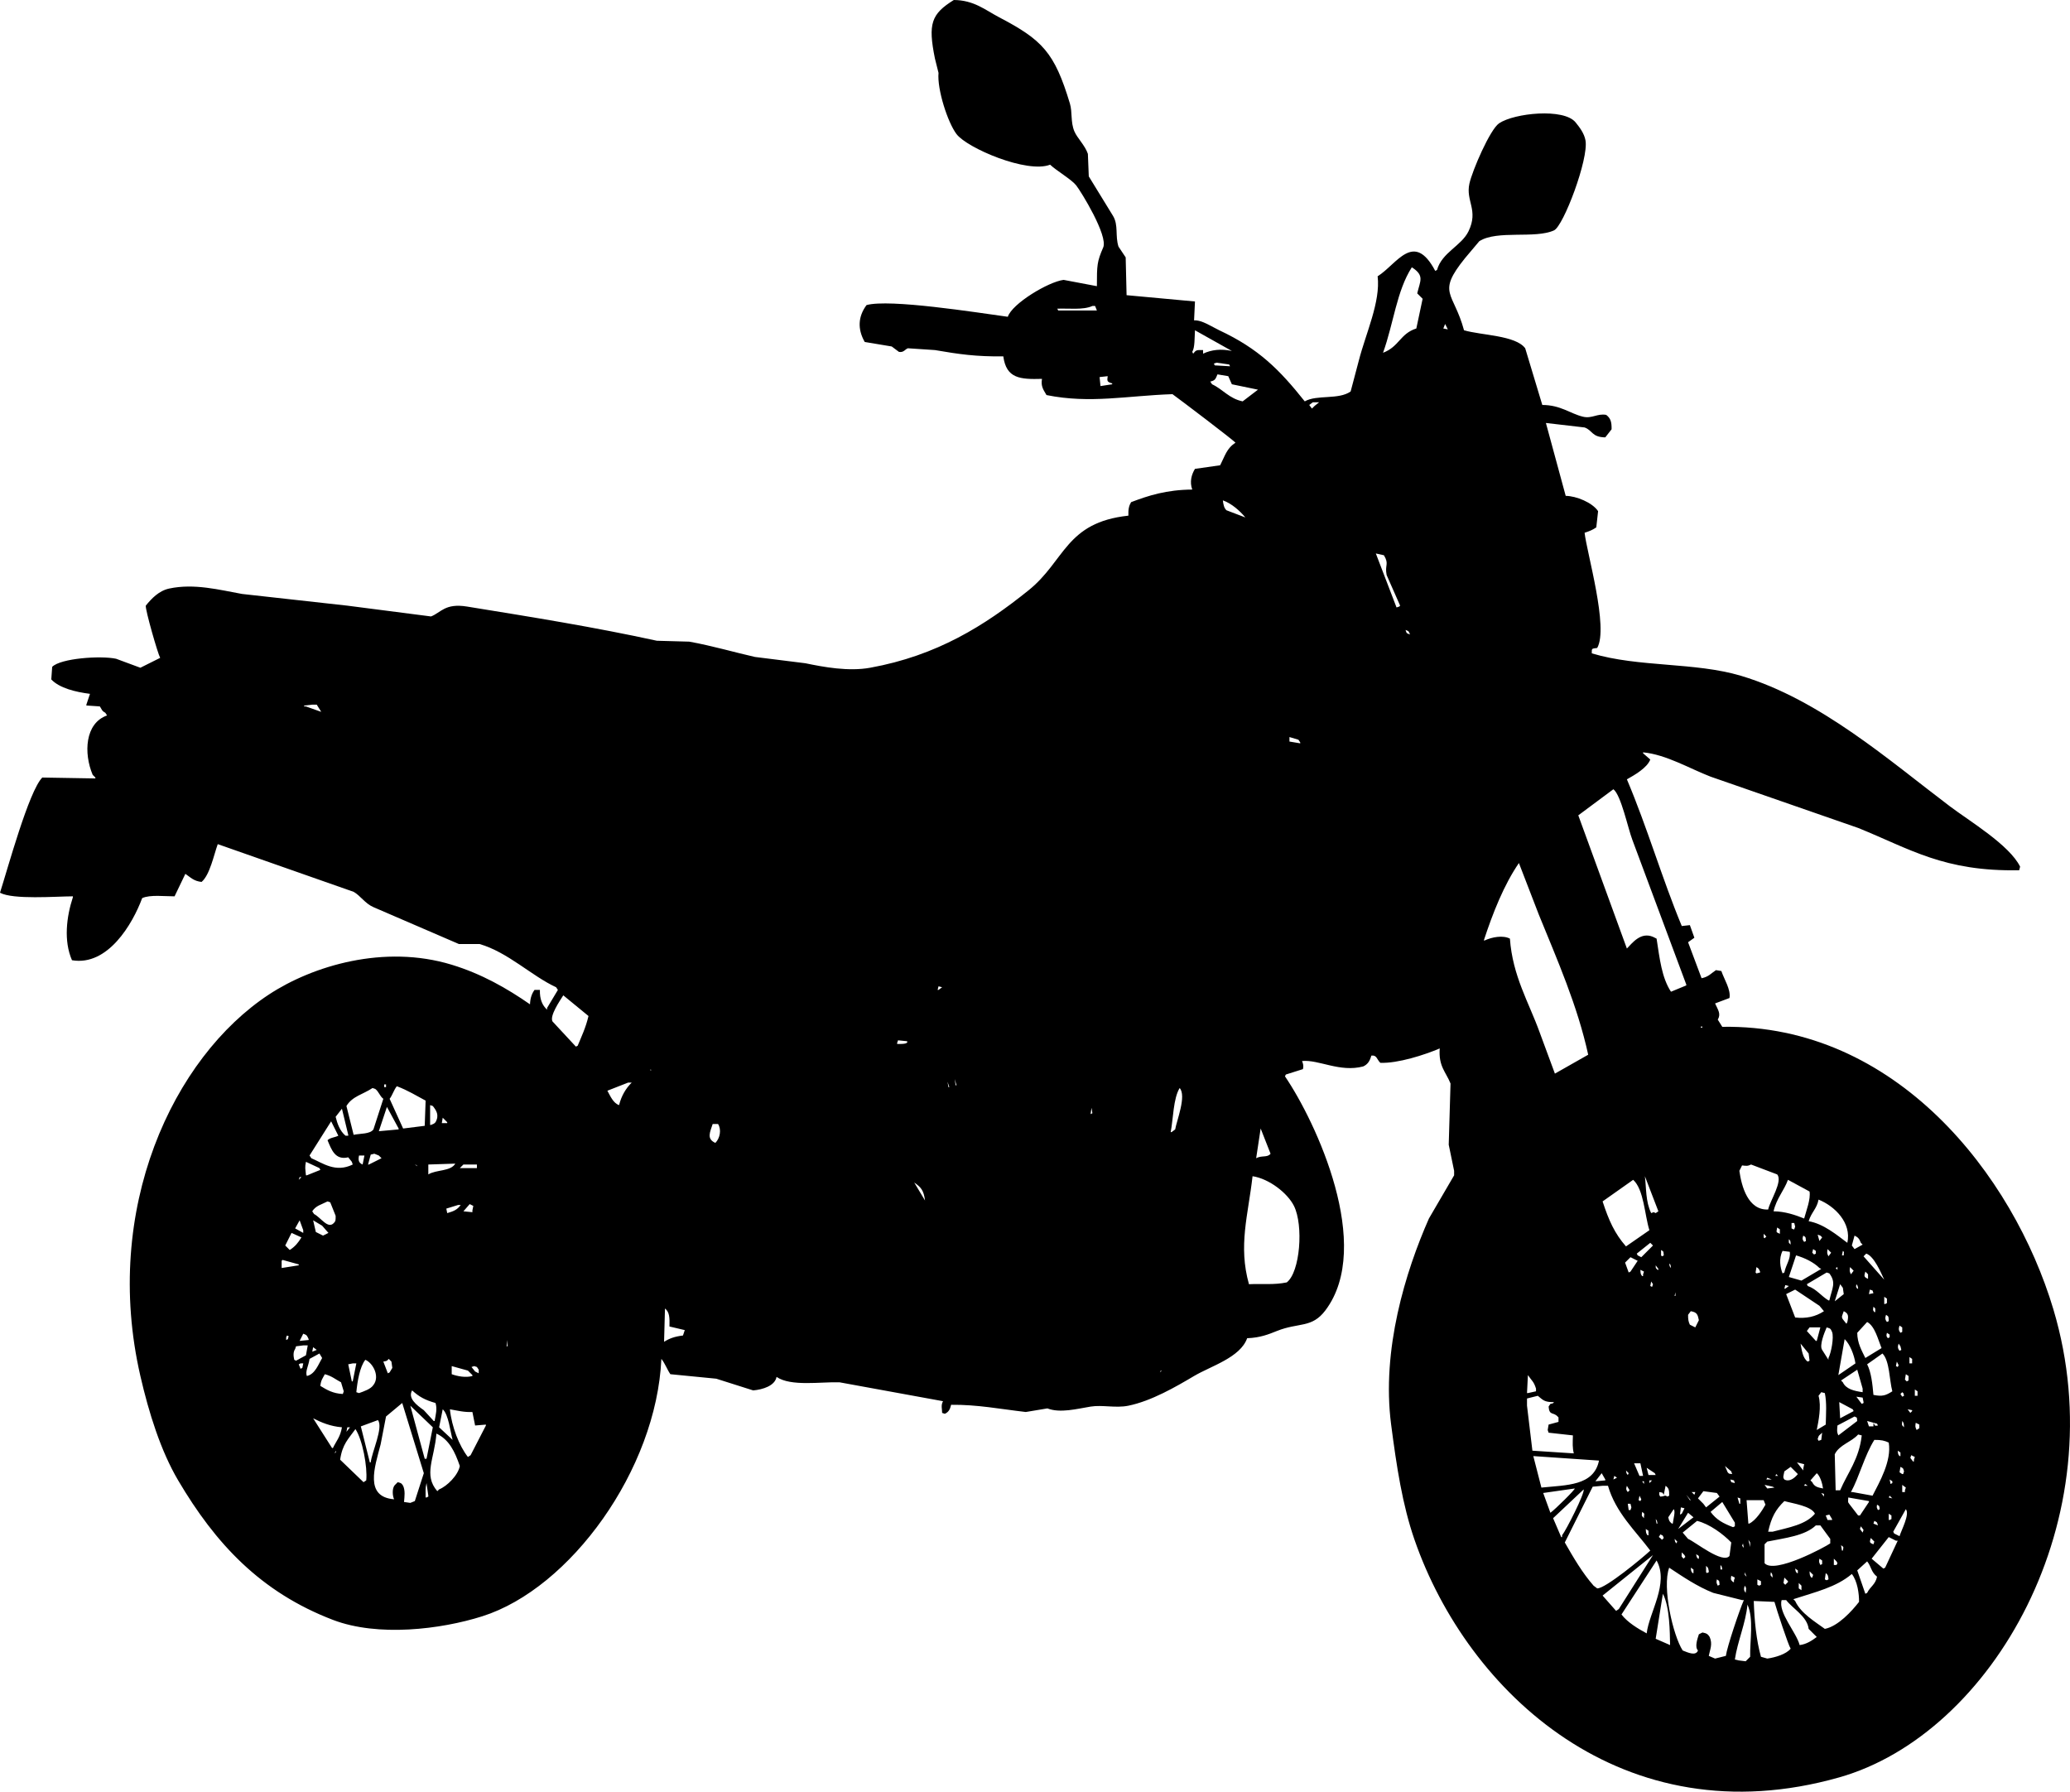 <?xml version="1.0" encoding="UTF-8"?><svg id="uuid-00f44e68-ac14-431e-8280-fc98ae96a62c" xmlns="http://www.w3.org/2000/svg" viewBox="0 0 2300.44 1990.89"><defs><style>.uuid-3752b8c3-5535-4ef4-a35c-aecc4ab1d8e5{fill:#000;fill-rule:evenodd;stroke-width:0px;}</style></defs><g id="uuid-36fa3c34-d159-41eb-8448-2db9aad66b5d"><path class="uuid-3752b8c3-5535-4ef4-a35c-aecc4ab1d8e5" d="M2282,1455c-44.68-149.5-175.13-317.11-368-314-1.67-2.67-3.33-5.33-5-8,3.76-6.36.33-10.72-3-18,5.33-2,10.67-4,16-6,1.73-9.4-6.05-20.99-9-30-2-.33-4-.67-6-1-5.45,3.56-8.12,7.45-16,9-5-13.33-10-26.67-15-40,2.33-1.67,4.67-3.33,7-5-1.67-4.67-3.33-9.33-5-14-3,.33-6,.67-9,1-21.85-52.56-38.32-109.54-61-163,8.34-4.68,22.4-12.64,26-22-2.67-2.33-5.33-4.67-8-7v-1c25.8,2.45,52.04,18.22,75,27,54.66,19,109.34,38,164,57,57.82,23.35,95.16,48.63,179,47,.33-1.33.67-2.67,1-4-11.97-24.16-56.01-50.41-78-67-67-50.55-144.02-118.64-232-145-51.46-15.42-113.92-9.31-166-25,0-5.68-.51-5.09,6-6,12.94-22.43-11.52-105.75-14-128,5.71-1.86,8.93-3.2,13-6,.67-6,1.33-12,2-18-6.32-9.51-24.16-16.88-36-17-7.33-27-14.67-54-22-81,14.33,1.67,28.67,3.33,43,5,8.97,3.19,7.88,10.81,23,11,2.33-3,4.67-6,7-9,.16-8.62-1.32-12.4-6-16-10-1.81-15.77,4.52-26,2-14.18-3.5-24.7-12.98-45-13-6.33-21-12.67-42-19-63-10.77-14.47-48.6-14.31-68-20-11.64-43.09-30.78-40.55,1-80,5.33-6.33,10.67-12.67,16-19,20.01-12.65,61.79-2.36,83-12,10.56-4.8,38.73-79.61,35-100-1.45-7.95-6.63-14.6-11-20-13.05-16.14-68.14-10.37-85,1-10.06,6.78-29.74,52.36-33,67-4.35,19.53,10.43,29.4-1,53-7.91,16.32-29.57,23.46-35,43-.67.33-1.33.67-2,1-23.89-45.18-42.79-7.17-64,6,3.39,28.45-13.2,63.42-21,94-3,11.33-6,22.67-9,34-13.38,9.51-37.57,3.27-51,11-28.1-35.3-51.27-58.56-95-79-7.8-3.64-19.28-11.61-28-11,.33-7,.67-14,1-21-25.33-2.33-50.67-4.67-76-7-.33-14-.67-28-1-42-2.67-4-5.33-8-8-12-3.85-12,.15-23.68-6-34-9-14.67-18-29.33-27-44-.33-8.33-.67-16.67-1-25-3.08-9.33-11.9-17.65-15-25-4.44-10.52-2.04-21.17-5-31-17.12-56.85-30.58-70.66-79-96C1095.06,11.18,1082.37.14,1060,0c-25.04,15.58-28.86,26.21-21,65,1.33,5.33,2.67,10.67,4,16-1.69,18.26,10.24,55.12,20,68,11.77,15.54,78.35,44.05,104,34,7.2,6.78,23.82,16.41,29,23,5.51,7.01,35.64,55.98,30,69-6.82,15.74-6.99,19.33-7,43-12.33-2.33-24.67-4.67-37-7-17.05,2.18-57.22,26.39-62,41-35.41-4.85-131.16-20.06-157-13-9.5,12.79-10.13,26.8-2,41,10,1.67,20,3.33,30,5,2.67,2,5.33,4,8,6,5.31,1.09,7.07-3.18,10-4,10,.67,20,1.33,30,2,26.81,4.62,45.59,7.35,76,7,3.33,24.59,18.51,25.69,43,25-1.5,8.43,1.62,12.11,5,18,48.75,9.85,89.63.66,140-1,7.99,5.75,69.39,52.23,70,54-9.77,6.13-11.67,14.63-17,25-9.33,1.33-18.67,2.67-28,4-3.95,6.38-6.09,14.66-3,23-28.87.24-48.46,6.61-68,14-2.34,4.03-3.25,7.68-3,15-69.89,7.5-70.2,50.21-111,83-48.62,39.08-101.58,72.54-176,86-24.17,4.37-51.62-.78-72-5-18.66-2.33-37.34-4.67-56-7-21.3-4.75-47.77-12.5-73-17-12-.33-24-.67-36-1-69.41-15.17-138.76-26.3-211-38-24.52-3.97-28.95,6.75-40,11-31-4-62-8-93-12-39-4.33-78-8.67-117-13-25.01-4.49-53.13-11.97-81-6-11.46,2.45-19.68,11.2-26,19-.52,5.04,13.38,53.45,16,58-7.33,3.67-14.67,7.33-22,11-9-3.33-18-6.67-27-10-17.23-3.66-61.6-.55-71,9-.33,4.67-.67,9.33-1,14,9.11,9.61,26.71,13.92,43,16-1.33,4-2.67,8-4,12v1c5,.33,10,.67,15,1,2.29,3.41,2.1,4.97,6,7,.67,1,1.33,2,2,3-24.69,8.66-26.11,42.08-16,66l3,3v1c-19.66-.33-39.34-.67-59-1-14.96,15.05-38.52,101.62-47,128,14.45,7.88,61.87,4.07,81,4v1c-7.15,21.82-10.4,48.56-1,70,39.86,6.8,67.41-40.38,78-69,8.71-4.09,25.56-1.91,36-2,4-8.33,8-16.67,12-25,5.71,3.88,9.2,8.05,18,9,9.18-7.65,13.7-30.11,18-42,50.33,17.66,100.67,35.34,151,53,7.53,4.18,12.59,12.93,22,17,31.66,13.67,63.34,27.33,95,41h23c31.51,9.13,57.8,35.47,85,48,.67,1,1.33,2,2,3-4,6.67-8,13.33-12,20v2c-5.27-4.83-8.3-11.54-8-22h-6c-2.95,4.13-4.74,9.03-5,16-25.62-17.78-53.67-33.83-87-44-75.09-22.9-154.6,1.22-203,33-106.8,70.13-185.62,238.57-143,424,9.45,41.11,22.67,83.24,42,116,41.34,70.06,91.41,124.14,172,155,49.9,19.11,119.75,10.65,166-4,97.71-30.95,193.48-162.87,199-286,3.89,4.69,6.68,12.29,10,17,17,1.67,34,3.33,51,5,13.67,4.33,27.33,8.67,41,13,10.61-.9,24.2-5.07,26-15,15.92,10.92,49.12,5.34,70,6,38.33,7,76.67,14,115,21-2.63,4.66-.91,8.72-1,13,1,.33,2,.67,3,1,4.29-1.95,5.81-4.98,7-10,28.94-.34,54.42,4.71,83,8,8-1.33,16-2.67,24-4,14.2,5.55,33.24.39,48-2,13.16-2.13,27.93,1.88,42-1,25.7-5.26,52.92-21.1,73-33,18.69-11.07,51.39-20.5,59-42,14.43-.47,24-4.39,33-8,24.51-9.82,38.84-2.85,54-23,53.69-71.38-10.37-209.14-45-260,.33-.67.67-1.33,1-2,6.33-2,12.67-4,19-6,.85-3.69.33-5.52-1-9,18.5-1.83,42.07,12.9,68,6,5.13-2.36,7.38-6.22,9-12,6.2-.9,5.97,4.19,10,8,19.56.72,48.88-8.71,66-16-1.51,20,6.96,26.21,12,39-.67,22.66-1.33,45.34-2,68,2,9.67,4,19.33,6,29v5c-9.33,16-18.67,32-28,48-26,58.87-52.86,145.81-42,229,6.1,46.73,12.47,89.01,26,128,58.79,169.46,231.93,332.11,472,264,169.98-48.23,307.52-287.37,238-520ZM1176,345c-.33-.67-.67-1.33-1-2,12.29-.54,28.83,1.7,39-3h3c.67,1.67,1.33,3.33,2,5h-43ZM1236,427c-4.33.67-8.67,1.33-13,2-.33-3.33-.67-6.67-1-10,3-.33,6-.67,9-1-.79,5.39-.74,6.47,5,8v1ZM340,785h-2v-1c3-.33,6-.67,9-1h5c1.67,2.67,3.33,5.33,5,8-5.67-2-11.33-4-17-6ZM520,1523l5,5v1c-7.48,2.16-16.91.24-23-2v-9c6,1.67,12,3.33,18,5ZM515,1346c2.33-2.67,4.67-5.33,7-8,1.33.67,2.67,1.33,4,2-.33,1.67-.67,3.33-1,5v2c-3.33-.33-6.67-.67-10-1ZM524,1519c1-.33,2-.67,3-1,1,.33,2,.67,3,1,.67,1,1.33,2,2,3v4c-1.33-.67-2.67-1.33-4-2-1.33-1.67-2.67-3.33-4-5ZM515,1294h15v4h-19c1.33-1.33,2.67-2.67,4-4ZM512,1339c-3.94,5.28-7.65,6.89-15,9-.33-1.67-.67-3.33-1-5,4.33-1.33,8.67-2.67,13-4h3ZM503,1600c-5-4.67-10-9.33-15-14,1.33-6.67,2.67-13.33,4-20,6.46,5.55,8.5,25.15,11,34ZM492,1242l5,5v1h-6c.33-2,.67-4,1-6ZM478,1228c1,.33,2,.67,3,1,3.75,4.8,7.51,10.01,3,18-1.59,1.83-2.57,1.97-5,3h-1v-22ZM476,1294c10-.33,20-.67,30-1-5.24,8.88-21.22,6.53-30,12v-11ZM484,1559c2,6.65.4,12.24-1,20h-1c-3.67-4-7.33-8-11-12-8.45-5.91-17.95-13.53-13-22,7.63,6.95,14.02,10.62,26,14ZM461,1294c2.98,1.29,1.2-.04,3,2-1-.67-2-1.33-3-2ZM441,1207c12.23,4.58,21.93,10.66,32,16-.33,9.33-.67,18.67-1,28-8,1-16,2-24,3-5-11-10-22-15-33,3.01-3.79,4.79-10.13,8-14ZM443,1254v1c-7.33.67-14.67,1.33-22,2,3-9,6-18,9-27,4.33,8,8.67,16,13,24ZM436,1520c-1,1.67-2,3.33-3,5-.67.33-1.33.67-2,1-1.67-4.33-3.33-8.67-5-13,4.4-.82,3.72-.57,6-3,1,1,2,2,3,3,.33,2.33.67,4.67,1,7ZM387,1516c1.67-.33,3.33-.67,5-1h4c-1.33,6.67-2.67,13.33-4,20h-1c-1.33-6.33-2.67-12.67-4-19ZM389,1586c-1.33,1.67-2.67,3.33-4,5,.33-1.67.67-3.33,1-5h3ZM406,1511c8.37,3.47,16.48,18.29,9,28-3.13,4.66-10.41,6.95-16,9-1-.33-2-.67-3-1,1.19-12.12,3.84-28.21,10-36ZM399,1284h6c-.67,3.33-1.33,6.67-2,10-4.89-1.9-4.96-5.72-4-10ZM410,1294h-1c1-3.67,2-7.33,3-11,1.33-.33,2.67-.67,4-1,1.67.67,3.33,1.33,5,2,1,1,2,2,3,3-4.67,2.33-9.33,4.67-14,7ZM427,1205h2v3h-2v-3ZM414,1209c1,.33,2,.67,3,1,4.03,2.98,4.94,7.93,9,11-3.67,11.33-7.33,22.67-11,34-3.74,5.35-14.68,4.42-22,6-2.67-10.67-5.33-21.33-8-32,6.59-10.97,18.51-12.9,29-20ZM380,1232c2.33,9.67,4.67,19.33,7,29v1h-3c-6.34-5.3-9.16-13.52-11-21,2.33-3,4.67-6,7-9ZM368,1246c2.67,5.33,5.33,10.67,8,16-4.02,1.99-9.02,2.07-12,5,4.29,10.24,8.34,22.51,23,19,1.33,1.67,2.67,3.33,4,5,.33,1,.67,2,1,3-19.06,9.45-33.3-1.59-46-7-.67-1-1.33-2-2-3,8-12.67,16-25.33,24-38ZM348,1497c1.33,1,2.67,2,4,3-1.67.67-3.33,1.33-5,2,.33-1.67.67-3.33,1-5ZM347,1346c4.01-6.36,10.18-7.45,17-11,1,.33,2,.67,3,1,2,5,4,10,6,15,0,4.56.16,5.88-2,8-6.64,7.1-14.26-5.97-22-10-.67-1-1.33-2-2-3ZM351,1369c-1-4.33-2-8.67-3-13,3.33,2,6.67,4,10,6,2.33,2.67,4.67,5.33,7,8-2,1-4,2-6,3-2.67-1.33-5.33-2.67-8-4ZM361,1527c8.06,2.18,11.67,5.66,18,9,1,3.33,2,6.67,3,10-.33,1-.67,2-1,3-11.18-.57-17.76-4.6-25-9,.71-6.67,2.61-8.37,5-13ZM340,1291c5,2.33,10,4.67,15,7l1,2c-5,2-10,4-15,6h-1c-.7-7.18-1.29-9.05,0-15ZM343,1488v1c-3.33.33-6.67.67-10,1l4-8c4.43,1.54,4.12,2.25,6,6ZM333,1308h2c-1,1-2,2-3,3,.33-1,.67-2,1-3ZM333,1356c1.33,3.67,2.67,7.33,4,11v3c-3-1.67-6-3.33-9-5,1.67-3,3.33-6,5-9ZM324,1370c3.67,1.67,7.33,3.33,11,5-3.74,6.07-7.04,10.13-13,14l-5-5c2.33-4.67,4.67-9.33,7-14ZM313,1401c.33-.33.67-.67,1-1,6,1.67,12,3.33,18,5v1c-6.33,1-12.67,2-19,3v-8ZM320,1488c-.67.33-1.33.67-2,1,.16-4.65-.38-1.94,1-5,3.42,1.37,1.03.83,1,4ZM336,1520c-.67.33-1.33.67-2,1-.67-1.67-1.33-3.33-2-5,.67-.33,1.33-.67,2-1h3c-.33,1.67-.67,3.33-1,5ZM329,1512c-.67-.33-1.33-.67-2-1-1.02-4.54-1.29-8.64,1-12,.33-1,.67-2,1-3,2.67-.33,5.33-.67,8-1h5c-.67,3.67-1.33,7.33-2,11-3.67,2-7.33,4-11,6ZM344,1510c3.67-2,7.33-4,11-6,1,1.67,2,3.33,3,5-4.12,6.9-7.8,18.05-17,20-1.93-5.27,1.86-10.96,3-19ZM369,1609c-7-11-14-22-21-33,9.07,4.66,19.18,8.94,32,10-1.8,10.83-6.36,15.31-10,23h-1ZM372,1615c.33-1,.67-2,1-3,.16,2.62,1.09.71-1,3ZM407,1645c-1,.67-2,1.33-3,2-8.67-8.33-17.33-16.67-26-25,2.54-17.47,9.18-22.96,17-34,7.79,11.52,13.56,42.09,12,57ZM411,1625c-3.33-13.33-6.67-26.67-10-40,6.33-2.33,12.67-4.67,19-7,6.35,7.91-6.83,35.69-8,47h-1ZM461,1668c-1.67.67-3.33,1.33-5,2-2.33-.33-4.67-.67-7-1,.55-6.32,1.46-12.5-1-18-1.98-2.95-1.93-2.94-6-4-1,1-2,2-3,3-3.66,3.54-2.77,12.61-1,16-33.17-2.65-21.7-35.42-15-61,2-10.33,4-20.67,6-31,6-5,12-10,18-15,8,26,16,52,24,78-3.33,10.33-6.67,20.67-10,31ZM456,1562c8.33,8,16.67,16,25,24-2.33,11.67-4.67,23.33-7,35h-2c-5.33-19.66-10.67-39.34-16-59ZM476,1663c-.67.33-1.33.67-2,1h-1c.18-6.98-.64-9.12,1-16,.67,4.67,1.33,9.33,2,14v1ZM488,1655c-.67.67-1.33,1.33-2,2-15.72-17.99-3.12-36.23-1-64,14.17,6.58,20.54,20.1,26,36-1.83,10.24-14.2,22.51-23,26ZM540,1584c-5.67,11-11.33,22-17,33-1,.67-2,1.33-3,2-9.65-12.33-18.02-33.62-20-53,8.47,1.46,15.66,3.41,25,3,1,5,2,10,3,15,4-.33,8-.67,12-1v1ZM564,1496h-1c.33-2.33.67-4.67,1-7v7ZM642,1162c-.67.33-1.33.67-2,1-8.67-9.33-17.33-18.67-26-28-3.3-6.16,7.88-22.5,12-29,9.33,7.67,18.67,15.33,28,23-3.14,13.36-7.83,22.81-12,33ZM688,1228c-6.59-2.22-9.9-10.42-13-16,7.67-3,15.33-6,23-9h4c-6.49,6.39-11.45,14.71-14,25ZM723,1190v-2c.91,1.78.98.25,0,2ZM759,1484c-9.44,1.19-14.89,3.19-21,7,.33-12.33.67-24.67,1-37,5.04,3.92,5.26,10.01,5,20,5.67,1.33,11.33,2.67,17,4-.67,2-1.33,4-2,6ZM795,1270c-9.97-4.53-5.99-11.75-3-21h6c3.95,6.15,2.22,15.73-3,21ZM997,1160v-1c.33-1,.67-2,1-3,3.33.33,6.67.67,10,1,1.96,3.24-6.55,3.11-11,3ZM1016,1314c7.74,5.42,10.54,8.79,12,20-4-6.67-8-13.33-12-20ZM1043,1100h-1c.33-1.33.67-2.67,1-4,1.33.33,2.67.67,4,1-1.33,1-2.67,2-4,3ZM1054,1208c-.33-2-.67-4-1-6,.67,2,1.33,4,2,6h-1ZM1062,1206c-.33-2.33-.67-4.67-1-7,.67,2.33,1.33,4.67,2,7h-1ZM1212,1238c.33-2.33.67-4.67,1-7,.33,2,.67,4,1,6-.67.33-1.33.67-2,1ZM1289,1525c.33-.67.67-1.33,1-2h1c-.67.67-1.33,1.33-2,2ZM1306,1255c-1.33,1-2.67,2-4,3h-1c2.86-14.4,2.85-37.58,10-49,7.78,8.73-3.31,36.12-5,46ZM1412,1282c-3.5,4.61-9.85,1.59-16,5,1.67-11,3.33-22,5-33,3.67,9.33,7.33,18.67,11,28ZM1326,393c-.33-.67-.67-1.33-1-2,2.96-5.03,2.46-15.42,3-24,13.67,7.67,27.33,15.33,41,23-12.05-2.63-22.68-1.41-32,3v-4c-7.45-.26-7.98.08-11,4ZM1367,407c-5.67-.33-11.33-.67-17-1-.33-.67-.67-1.33-1-2,1-.33,2-.67,3-1,4.67.67,9.33,1.33,14,2,.33.67.67,1.33,1,2ZM1347,427c-.67-1-1.33-2-2-3,5.87-1.23,5.98-3.39,8-8,4,.67,8,1.33,12,2,1.33,3,2.67,6,4,9,9.67,2,19.33,4,29,6-5.67,4.33-11.33,8.67-17,13-14.93-3.02-22.13-13.52-34-19ZM1363,567c-2.66-2.35-3.52-6.53-4-11,9.66,3.33,19.17,11.87,25,19-7-2.67-14-5.33-21-8ZM1438,1340c10.74,21.48,6.91,73.53-8,85-14.01,2.96-27.53,1.3-42,2-12.07-43.04-.93-76.5,4-120,18.51,2.83,38.88,18.76,46,33ZM1445,826c-4-.67-8-1.33-12-2v-5c3.33,1,6.67,2,10,3,.67,1,1.33,2,2,3v1ZM1461,451c-1,1-2,2-3,3-1-1.33-2-2.67-3-4,1.33-1,2.67-2,4-3h7c-1.67,1.33-3.33,2.67-5,4ZM1555,674c-1,.33-2,.67-3,1-7.67-20-15.33-40-23-60,3,.67,6,1.33,9,2,6.1,10.18.7,10.59,3,22,5,11.33,10,22.67,15,34-.33.33-.67.67-1,1ZM1562,700c4.24,1.56,3.2,1.33,5,5-4.03-1.59-3.53-.67-5-5ZM1574,365c-18.1,5.75-19.02,20.24-37,27,11.8-32.84,15.09-68.6,32-95,14.46,9.29,9.23,15.04,6,29l6,6c-2.33,11-4.67,22-7,33ZM1604,365c.67-1.67,1.33-3.33,2-5,1,2,2,4,3,6-1.67-.33-3.33-.67-5-1ZM2122,1508c1,.67,2,1.33,3,2v5h-3v-7ZM2118,1527c1,.67,2,1.33,3,2v5c-.67.33-1.33.67-2,1l-2-2c.33-2,.67-4,1-6ZM2112,1630c3.45,1.87,2.71.81,4,5-.33,1-.67,2-1,3h-1c-1-.67-2-1.33-3-2,.33-2,.67-4,1-6ZM2109,1612c1,.67,2,1.33,3,2v4h-1c-1.67-2.09-1.6-1.97-2-6ZM2114,1579c1.74,2.17,1.79,2.69,2,7-3.14-3.1-2.23-2.3-2-7ZM2114,1650c1.33,1,2.67,2,4,3-.33,1-.67,2-1,3v2h-3v-8ZM2116,1551c-.67.33-1.33.67-2,1-.67-1-1.33-2-2-3l2-2c2.04,1.96,1.09.35,2,4ZM2111,1473c1,.67,2,1.33,3,2v5c-.67.33-1.33.67-2,1-2.01-2.57-2.25-4.37-1-8ZM2110,1493c.67,1,1.33,2,2,3,.33,1.33.67,2.67,1,4-.67.33-1.33.67-2,1-2.01-2.57-2.25-4.37-1-8ZM2108,1513c.67,1.33,1.33,2.67,2,4-.33.67-.67,1.33-1,2-.67-.33-1.33-.67-2-1,.33-1.67.67-3.33,1-5ZM2082,1693c.33-1,.67-2,1-3,3.45,1.87,2.71.81,4,5-1.67-.67-3.33-1.33-5-2ZM2083,1713c-.33,1-.67,2-1,3-4.75-1.76-4.26-2.35-3-7,1.33,1.33,2.67,2.67,4,4ZM2086,1672c3.12,2.02,2.14.47,3,5-.67.33-1.33.67-2,1-1.35-3.07-1.57-2.51-1-6ZM2081,1662c-7.33-1.33-14.67-2.67-22-4h-2c9.25-16.84,15.2-40.89,26-58,7.63-.1,11.44.83,16,3,3.43,20.43-10.54,44.34-18,59ZM2067,1684h-2c-3.33-4.33-6.67-8.67-10-13-1.85-2.43-1.02-1.94-1-7,7.67,1.33,15.33,2.67,23,4v1l-10,15ZM2071,1700c-.33,1-.67,2-1,3-1-1.33-2-2.67-3-4,.33-1,.67-2,1-3,1,1.33,2,2.67,3,4ZM2045,1656h-5c-.33-13.33-.67-26.67-1-40,5.13-10.67,18.57-13.55,26-22,1.33.33,2.67.67,4,1-2.9,26.4-15.65,41.45-24,61ZM2048,1723h-1c-.33-2-.67-4-1-6,3.55,2.51,2.57,1.79,2,6ZM2042,1737l-1,2h-3v-7c1,1,2,2,3,3,.33.67.67,1.33,1,2ZM2045,1427c1,1.33,2,2.67,3,4,.33,2.33.67,4.67,1,7-3.33,2.67-6.67,5.33-10,8,2-6.33,4-12.67,6-19ZM2040,1409c.67-.33,1.33-.67,2-1v3l-2-2ZM2049,1395h-2c.33-1.67.67-3.33,1-5,2.17,2.02.83.29,1,5ZM2075,1469c8.66,4.54,12.18,19.71,16,29-6,3.67-12,7.33-18,11-4.02-8.31-8.92-16.48-9-28,3.67-4,7.33-8,11-12ZM2073,1413l3,3v5c-4.66-1.99-4.52-2.81-3-8ZM2077,1438c.33-1.67.67-3.33,1-5,1,.33,2,.67,3,1,.33,1,.67,2,1,3-1.67.33-3.33.67-5,1ZM2084,1454v4h-1c-2.09-2.84-1.39-1.99-1-6l2,2ZM2061,1574c3.67,2.02,2.19.05,3,5-7,5.33-14,10.67-21,16-1.8-3.93-1.46-5.17-1-11,6.33-3.33,12.67-6.67,19-10ZM2044,1558c5,2.67,10,5.33,15,8,.33.67.67,1.33,1,2-5,2.67-10,5.33-15,8-.33-6-.67-12-1-18ZM2063,1552c2.33.33,4.67.67,7,1,.33,1.67.67,3.33,1,5v1c-.67.33-1.33.67-2,1-2-2.67-4-5.33-6-8ZM2064,1432c-1.93-2.7-1.22-1.67-1-5,1.6,1.97,1.36,1.37,2,5h-1ZM2064,1522c2,7,4,14,6,21v4c-9.42-1.35-18.5-3.4-22-11l-2-2c6-4,12-8,18-12ZM2043,1528c2.33-13.33,4.67-26.67,7-40,5.81,5.63,10.6,17.44,12,27-6.33,4.33-12.67,8.67-19,13ZM2075,1579c3.67,1,7.33,2,11,3,.33.67.67,1.33,1,2-3.8.51-2.94.71-5-3v4h-5c-.67-2-1.33-4-2-6ZM2099,1682c1,.67,2,1.33,3,2v4c-.67.33-1.33.67-2,1h-1v-7ZM2099,1664l1-2c1,1,2,2,3,3-1.33-.33-2.67-.67-4-1ZM2101,1649c-.33-1.67-.67-3.33-1-5,1,.67,2,1.33,3,2v2c-.67.33-1.33.67-2,1ZM2082,1550c-1.07-11.89-2.39-24.98-7-34,5.67-4,11.33-8,17-12,8.04,7.82,7.71,29.97,11,42-7.33,4.69-11.07,5.99-21,4ZM2100,1486c-.67.33-1.33.67-2,1-1.95-2.62-1.74-2.5-1-6,1,.67,2,1.33,3,2v3ZM2099,1468c-.67.33-1.33.67-2,1-2.01-2.57-2.25-4.37-1-8,3.23,2.18,2.73,1.71,3,7ZM2097,1448c-.67.33-1.33.67-2,1h-1v-8c1,.67,2,1.33,3,2v5ZM2074,1393c8.74,2.96,16.25,20.93,20,29-7.67-8.67-15.33-17.33-23-26l3-3ZM2061,1373c4.04,1.91,5.38,3.73,7,8l2,2c-3,1.67-6,3.33-9,5-1-1.33-2-2.67-3-4,1-3.67,2-7.33,3-11ZM2056,1408l4,4c-1,1.33-2,2.67-3,4-1.6-3.39-1.65-3.68-1-8ZM2053,1469c-.33.67-.67,1.33-1,2-1.33-1.67-2.67-3.33-4-5-2.05-2.99-.43-4.4,1-9,5.41,2.56,5.41,5.51,4,12ZM2053,1381c-11.74-8.71-26.4-21.13-43-24,2.97-9.96,9.12-13.8,11-24,18.02,7.19,36.9,25.84,32,48ZM1961,1737v-21c1-1,2-2,3-3,19.5-3.97,41.99-6.39,54-18h5c3.67,5,7.33,10,11,15v5c-5.13,3.76-62.08,34.52-73,22ZM2032,1754v1c-.67.33-1.33.67-2,1-.67-.33-1.33-.67-2-1,.33-2.33.67-4.67,1-7,2.4,2.29,2.23,1.58,3,6ZM2025,1734v4c-.67.33-1.33.67-2,1-1.47-3.11-1.74-3.29-1-7,1,.67,2,1.33,3,2ZM2015,1750c-.33,1-.67,2-1,3h-1c-1.74-2.17-1.79-2.69-2-7,1.33,1.33,2.67,2.67,4,4ZM2002,1762v5c-1-.67-2-1.33-3-2v-6c1,1,2,2,3,3ZM1998,1745v3h-1c-1.6-1.97-1.36-1.37-2-5,1,.67,2,1.33,3,2ZM1987,1757v1c-1,1-2,2-3,3-.67-.67-1.33-1.33-2-2,.33-2,.67-4,1-6,1.33,1.33,2.67,2.67,4,4ZM1970,1753c-2.73-2.72-2.61-2.04-2-6,1.67,2.09,1.6,1.97,2,6ZM1944,1693h-1c-.67-8.67-1.33-17.33-2-26h19c.67,1.67,1.33,3.33,2,5-3.86,6.86-10.79,17.53-18,21ZM1957,1757v4c-.67.33-1.33.67-2,1-.67-.33-1.33-.67-2-1v-6c1.33.67,2.67,1.33,4,2ZM1945,1714v5c-.67-2.67-1.33-5.33-2-8,.67,1,1.33,2,2,3ZM1951,1414c.33-2,.67-4,1-6,2.89,1.78,2.51,1.93,4,5v1c-1.33.33-2.67.67-4,1l-1-1ZM1976,1640h-3l1-2c.67.67,1.33,1.33,2,2ZM1975,1364c1,.67,2,1.33,3,2v5c-5.05-2.17-3.63-1.77-3-7ZM1983,1668c9.63,2.72,29.84,5.43,34,14-10.23,12.3-29.04,15.27-47,20h-5c3.58-16.1,8.29-24.59,18-34ZM1988,1377c2.06,2.04,1.69,1.76,2,6-2.99-3.15-1.84-1.52-2-6ZM1996,1395c9.47,2.62,19.85,7.76,26,14,.67.33,1.33.67,2,1-7.33,4.33-14.67,8.67-22,13-4.67-1.33-9.33-2.67-14-4l8-24ZM1991,1365v-6h3c.33,1.33.67,2.67,1,4-.33,1-.67,2-1,3h-1c-.67-.33-1.33-.67-2-1ZM2004,1373c3.19,2.13,2.45,1.03,3,6-.67.33-1.33.67-2,1-1.92-2.52-2.17-3.46-1-7ZM2014,1392c.33-1.33.67-2.67,1-4,1,.67,2,1.33,3,2v3c-.67.33-1.33.67-2,1l-2-2ZM2020,1372c3.62,1.12,2.94.79,5,3-1,1.33-2,2.67-3,4-.67-2.33-1.33-4.67-2-7ZM2026,1654c-6.08-1.23-9.58-1.95-12-7-.67-.67-1.33-1.33-2-2,2.33-2.67,4.67-5.33,7-8,3.73,3.06,6.22,11.3,7,17ZM2020,1599c1.36-4.97,2.24-4.02,5-7-.33,2.67-.67,5.33-1,8-1,.33-2,.67-3,1-.33-.67-.67-1.33-1-2ZM2027,1660v3c-1-1.33-2-2.67-3-4,1,.33,2,.67,3,1ZM2019,1589c1.9-9.63,5.38-26.15,2-38,1-1.33,2-2.67,3-4,1.33.33,2.67.67,4,1,2.23,11.08,1.27,22.4,1,35-3.33,2-6.67,4-10,6ZM2019,1490h-1c-3.33-3.67-6.67-7.33-10-11,1-1.33,2-2.67,3-4h12c-1.33,5-2.67,10-4,15ZM1990,1630l5,5c1,1,2,2,3,3-3.71,4.49-9.39,9.09-15,6-2.05-2.5-.85-4.13,0-9,2.33-1.67,4.67-3.33,7-5ZM1983,1432c.33-1.33.67-2.67,1-4,1.33.33,2.67.67,4,1-1.33,1-2.67,2-4,3h-1ZM1997,1625c2.67.67,5.33,1.33,8,2-.33,1.67-.67,3.33-1,5v2c-2.33-3-4.67-6-7-9ZM2006,1649c1,.67,2,1.33,3,2h-4l1-2ZM2001,1493c3,3.67,6,7.33,9,11,.33,2.67.67,5.33,1,8-.67.33-1.33.67-2,1-5.52-3.5-6.67-12.73-8-20ZM1995,1464c-3.33-8.67-6.67-17.33-10-26l10-5c9,6,18,12,27,18,1.67,2,3.33,4,5,6-9.51,6.21-19.8,8.36-32,7ZM1989,1391c1.28,7.73-4.33,14.37-6,23-.67.33-1.33.67-2,1-2.51-6.19-4.43-16.31,0-25,2.67.33,5.33.67,8,1ZM1964,1654c-1-1.33-2-2.67-3-4,3,.67,6,1.33,9,2,.67.33,1.33.67,2,1-2.67.33-5.33.67-8,1ZM1963,1644l1-2c1.67.67,3.33,1.33,5,2h-6ZM1961,1376l-1-1v-4l3,3-2,2ZM2031,1689c-.67-1.67-1.33-3.33-2-5,1.33-.33,2.67-.67,4-1,1,1.67,2,3.33,3,5v1h-5ZM2032,1509v2c-2.33-3.67-4.67-7.33-7-11-3.34-4.94,2.36-18.81,5-25,4.39,1.27,4.24,1.24,6,5,2.33,5.99-1.04,23.55-4,29ZM2033,1445h-1c-8.14-4.93-13.24-12.61-23-16-.33-.67-.67-1.33-1-2,7.33-4.33,14.67-8.67,22-13,1,.33,2,.67,3,1,7.84,10.37,3.13,16.36,0,30ZM2031,1388l4,4c-1,1.33-2,2.67-3,4-1.6-3.39-1.65-3.68-1-8ZM2011,1324c1.36,8.65-3.52,20.81-6,30-9.94-3.98-21.28-7.88-34-8,3.12-14.1,11.84-23.28,16-35,8,4.33,16,8.67,24,13ZM1936,1295c4.49.55,6.34.9,10-1,9.67,3.67,19.33,7.33,29,11,6.59,7.44-7.9,29.16-10,39-22.4,1-29.6-25.76-32-43,1-2,2-4,3-6ZM1939,1750v-3c.67,1.67,1.33,3.33,2,5-.67-.67-1.33-1.33-2-2ZM1940,1770c-2.01-2.57-2.25-4.37-1-8,2.17,2.95,1.4,3.04,1,8ZM1938,1720c-3.04-3.55-1.66-1.8-1-5,.33,1.67.67,3.33,1,5ZM1934,1665v6h-1c-.67-2.33-1.33-4.67-2-7,1,.33,2,.67,3,1ZM1928,1648c-1.33-.33-2.67-.67-4-1-.33-1-.67-2-1-3,1.33.33,2.67.67,4,1,.33,1,.67,2,1,3ZM1924,1635c.33,1,.67,2,1,3-4-.64-2.98.08-5-2-1-2.33-2-4.67-3-7,2.33,2,4.67,4,7,6ZM1928,1692v4c-.67.33-1.33.67-2,1-11.15-4.29-18.54-8.24-25-17,4.33-3.67,8.67-7.33,13-11,4.67,7.67,9.33,15.33,14,23ZM1876,1710c-2-2.33-4-4.67-6-7,5.33-4.33,10.67-8.67,16-13,13.89,3.41,29.14,14.74,38,24-.67,5-1.33,10-2,15-7.7,9.02-37.61-15.43-46-19ZM1914,1744h-2v-5c1.6,1.97,1.36,1.37,2,5ZM1911,1761c-.67.33-1.33.67-2,1-1.47-3.11-1.74-3.29-1-7,3.19,2.13,2.45,1.03,3,6ZM1899,1746v1c-.67.33-1.33.67-2,1-.33-.33-.67-.67-1-1v-7c2.4,2.29,2.23,1.58,3,6ZM1888,1729v3h-1c-1.6-1.97-1.36-1.37-2-5,1,.67,2,1.33,3,2ZM1882,1744v4h-1c-1.67-2.09-1.6-1.97-2-6,1,.67,2,1.33,3,2ZM1876,1681c2,1.67,4,3.33,6,5-5.67,4.33-11.33,8.67-17,13,3.67-6,7.33-12,11-18ZM1867,1683c.33-2.67.67-5.33,1-8,1.33.33,2.67.67,4,1-1,2-2,4-3,6-.67.33-1.33.67-2,1ZM1874,1661c1.67,2,3.33,4,5,6h-1c-1.33-2-2.67-4-4-6ZM1880,1658h4c-.33,1-.67,2-1,3-1-1-2-2-3-3ZM1869,1725c1,1,2,2,3,3,.33.67.67,1.33,1,2-.67.67-1.33,1.33-2,2-3.12-3.29-2-1.75-2-7ZM1924,1751c1.33.67,2.67,1.33,4,2-.33,1-.67,2-1,3v2h-1c-2.94-2.87-2.61-2.72-2-7ZM1908,1659c1,1.33,2,2.67,3,4-5,4-10,8-15,12-1-1.33-2-2.67-3-4-2-2-4-4-6-6,2-2.67,4-5.33,6-8,5,.67,10,1.33,15,2ZM1891,1140c.33.67.67,1.33,1,2h-2c.33-.67.67-1.33,1-2ZM1876,1461c1-1.33,2-2.67,3-4,6.88,1.19,7.68,3.57,9,10-1.33,2.67-2.67,5.33-4,8-2-1-4-2-6-3-1.47-2.98-2.08-5.7-2-11ZM1793,877c8.52,6.44,16.23,43.56,21,56,20,53.66,40,107.34,60,161v1c-5.67,2.33-11.33,4.67-17,7-10.31-15.69-12.51-36.57-16-59-1.33-.67-2.67-1.33-4-2-13.79-5.78-23.1,7.05-29,13-18-49.33-36-98.67-54-148,13-9.67,26-19.33,39-29ZM1864,1713l-1,2c-1.6-1.97-1.36-1.37-2-5,1,1,2,2,3,3ZM1861,1440c.33-1.33.67-2.67,1-4v4h-1ZM1845,1663c-.33-.67-.67-1.33-1-2v-3c4.52.93,2.94-.14,5,3,.67-3.33,1.33-6.67,2-10,3.6,2.53,4.09,4.67,4,11-.67.33-1.33.67-2,1-3.56-2.2-2.09-.25-8,0ZM1849,1709c-.67.67-1.33,1.33-2,2-.67-.67-1.33-1.33-2-2-2.87-1.82-.77-.77,0-4,3.73,1.65,2.35.39,4,4ZM1846,1395v-6c3.19,2.13,2.45,1.03,3,6-.67.33-1.33.67-2,1-.33-.33-.67-.67-1-1ZM1855,1404c2.05,2.01,1.42.99,2,5-1.6-1.97-1.36-1.37-2-5ZM1860,1677c2.23,2.27-.29,10.26-1,16h-1c-2.64-2.3-3.07-2.67-4-7,2-3,4-6,6-9ZM1832,1639c-.67-2.67-1.33-5.33-2-8,3,2,6,4,9,6,.33.67.67,1.33,1,2h-8ZM1836,1645c-1,1-2,2-3,3v-3h3ZM1822,1640c-2-4.67-4-9.33-6-14h7c1,4.67,2,9.33,3,14h-4ZM1824,1666c-.33.67-.67,1.33-1,2-.67-.33-1.33-.67-2-1,.33-1.67.67-3.33,1-5,.67,1.33,1.33,2.67,2,4ZM1808,1651c1,1.67,2,3.33,3,5-.67.67-1.33,1.33-2,2-1.92-2.52-2.17-3.46-1-7ZM1807,1634c1,1,2,2,3,3-.33.67-.67,1.33-1,2-1.6-1.97-1.36-1.37-2-5ZM1812,1671c.33,1.33.67,2.67,1,4-.33,1-.67,2-1,3h-2c-.33-2.33-.67-4.67-1-7h3ZM1812,1413c-.67.33-1.33.67-2,1-1.33-3.67-2.67-7.33-4-11,2-2,4-4,6-6,2.67,1.33,5.33,2.67,8,4-2.67,4-5.33,8-8,12ZM1781,1335c11.33-8,22.67-16,34-24,11.93,10.89,12.69,38.95,18,56-8.67,6-17.33,12-26,18-12.64-14.41-19.08-28.79-26-50ZM1797,1642c-1.33.67-2.67,1.33-4,2,.33-1.33.67-2.67,1-4,1,.67,2,1.33,3,2ZM1784,1644v1c-3.67.33-7.33.67-11,1,2.33-3,4.67-6,7-9,1.33,2.33,2.67,4.67,4,7ZM1826,1416v2h-1c-1.74-2.17-1.79-2.69-2-7,1.33.67,2.67,1.33,4,2-.33,1-.67,2-1,3ZM1827,1646v3c-.67-1-1.33-2-2-3h2ZM1825,1680c2.94,2.31,2.4,1.83,2,5v2c-2.94-2.87-2.61-2.72-2-7ZM1824,1397c-1.33-.67-2.67-1.33-4-2-.33-.67-.67-1.33-1-2,5-4,10-8,15-12,1,1,2,2,3,3-4.33,4.33-8.67,8.67-13,13ZM1837,1427c-.33,1-.67,2-1,3-.67-.33-1.33-.67-2-1,.33-1.67.67-3.33,1-5,.67,1,1.33,2,2,3ZM1832,1701v5h-1c-1.74-2.17-1.79-2.69-2-7,1,.67,2,1.33,3,2ZM1842,1693h-1c-.33-1.67-.67-3.33-1-5,1.6,1.97,1.36,1.37,2,5ZM1840,1406c1,1.33,2,2.67,3,4v1h-1c-2.72-2.85-1.7-1.58-2-5ZM1840,1348c-3.81-1.74-1.25-1.08-5,0-6.37-12.94-5.34-28.09-7-41,5,13,10,26,15,39-1,.67-2,1.33-3,2ZM1650,1045h-1c9.93-30.36,22.42-61.92,39-86,7.33,19,14.67,38,22,57,20.67,50.74,43.07,101.42,55,156-12.33,7-24.67,14-37,21-5.67-15.33-11.33-30.67-17-46-11.91-33.07-30.02-62.41-33-104-7.81-4.01-19.72-1.78-28,2ZM1707,1543v3c-3,.67-6,1.33-9,2h-1c.33-6.67.67-13.33,1-20,4.55,6.65,6.48,6.97,9,15ZM1697,1562v-8c4-1,8-2,12-3,5.62,4.42,6.96,7.25,18,7-1.96,2.04-.35,1.09-4,2-.67,1-1.33,2-2,3,.81,10.35,5.12,5.76,10,11,.33.33.67.67,1,1v5c-3.67,1-7.33,2-11,3-.33,2-.67,4-1,6,.33,1,.67,2,1,3,9,1,18,2,27,3-.22,8.78-.61,13.43,1,20-15.33-1-30.67-2-46-3-2-16.67-4-33.34-6-50ZM1704,1618c24.33,1.67,48.67,3.33,73,5-5.72,28.26-36.33,27.12-64,30-3-11.67-6-23.33-9-35ZM1715,1659c11.67-1.67,23.33-3.33,35-5,1.32.46-21.91,23.44-27,27-2.67-7.33-5.33-14.67-8-22ZM1736,1708h-1c-3-7-6-14-9-21,11.33-10.67,22.67-21.33,34-32,1.11,4.83-19.42,45.17-24,51v2ZM1771,1762c-12.5-14.22-22.28-31.04-32-48l31-62c3.67-.33,7.33-.67,11-1h6c8.62,29.87,30.47,49.96,47,72-8.44,7.99-50.17,42.5-59,42-1.33-1-2.67-2-4-3ZM1796,1790c-5-5.67-10-11.33-15-17,18.66-15,37.34-30,56-45-12.67,20-25.33,40-38,60-1,.67-2,1.33-3,2ZM1802,1794c13-20,26-40,39-60,14.13,25.47-8.35,57.81-11,81-9.86-5.32-21.39-12.29-28-21ZM1840,1821c2.67-16.67,5.33-33.34,8-50,7.67,14.44,7.74,42.91,8,57-5.33-2.33-10.67-4.67-16-7ZM1906,1843c-2.33-1-4.67-2-7-3,1.25-6.87,4.57-12.85,1-21-2.14-3.32-3.34-4.07-8-5-1.33.67-2.67,1.33-4,2-1.55,4.95-4.89,14.01-1,18-2.39,6.42-11.16,2.34-17,0-10.77-16.63-23.01-70.28-15-92,15.16,10.03,31.01,20.85,49,28,10.67,2.67,21.33,5.33,32,8h2c-4.83,10.82-18.8,52.41-20,62-4,1-8,2-12,3ZM1945,1841l-5,5c-2.67-.33-5.33-.67-8-1-1.33-.33-2.67-.67-4-1,2.94-20.18,12.05-40.14,14-61,7.22,15.86,2.59,40.05,3,58ZM1964,1843c-2.33-.67-4.67-1.33-7-2-5.11-18.1-7.34-40.17-8-62,7.67.33,15.33.67,23,1,2.38,8.63,15.44,48.28,18,52-4.89,6.03-16.76,9.71-26,11ZM2000,1828c-3.74-14.29-24.16-36.27-20-50h5c7.25,9.51,23.41,18.16,25,32,3,3,6,6,9,9-5.17,3.87-11.29,8.05-19,9ZM2028,1810c-10.79-7.92-26.76-17.29-33-31-.67-.67-1.33-1.33-2-2,24.9-8.13,47.36-13.16,65-28,6.29,8.16,8.1,22.07,8,31-7.97,10.25-23.37,27.18-38,30ZM2075,1770c-.67.33-1.33.67-2,1-3-8.67-6-17.33-9-26,3.67-3.33,7.33-6.67,11-10,4.77,5.82,4.2,11.67,11,17-1.77,8.84-7.63,11.01-11,18ZM2095,1742c-.67.33-1.33.67-2,1-4.33-3.67-8.67-7.33-13-11,6.33-8,12.67-16,19-24,2.67,1.33,5.33,2.67,8,4h2c-4.67,10-9.33,20-14,30ZM2111,1707c-2-1-4-2-6-3-.33-.67-.67-1.33-1-2,4.67-8.33,9.33-16.67,14-25,4.6,5.62-4.84,22.91-7,30ZM2125,1567v1l-2,2c-1-1.33-2-2.67-3-4,1.67.33,3.33.67,5,1ZM2127,1622v2h-1c-1-1.33-2-2.67-3-4,.33-1,.67-2,1-3,1.33.67,2.67,1.33,4,2-.33,1-.67,2-1,3ZM2128,1544c1,.67,2,1.33,3,2v5h-3v-7ZM2133,1586v1c-1,.67-2,1.33-3,2-1.6-3.39-1.65-3.68-1-8,1.33.67,2.67,1.33,4,2v3Z"/></g></svg>